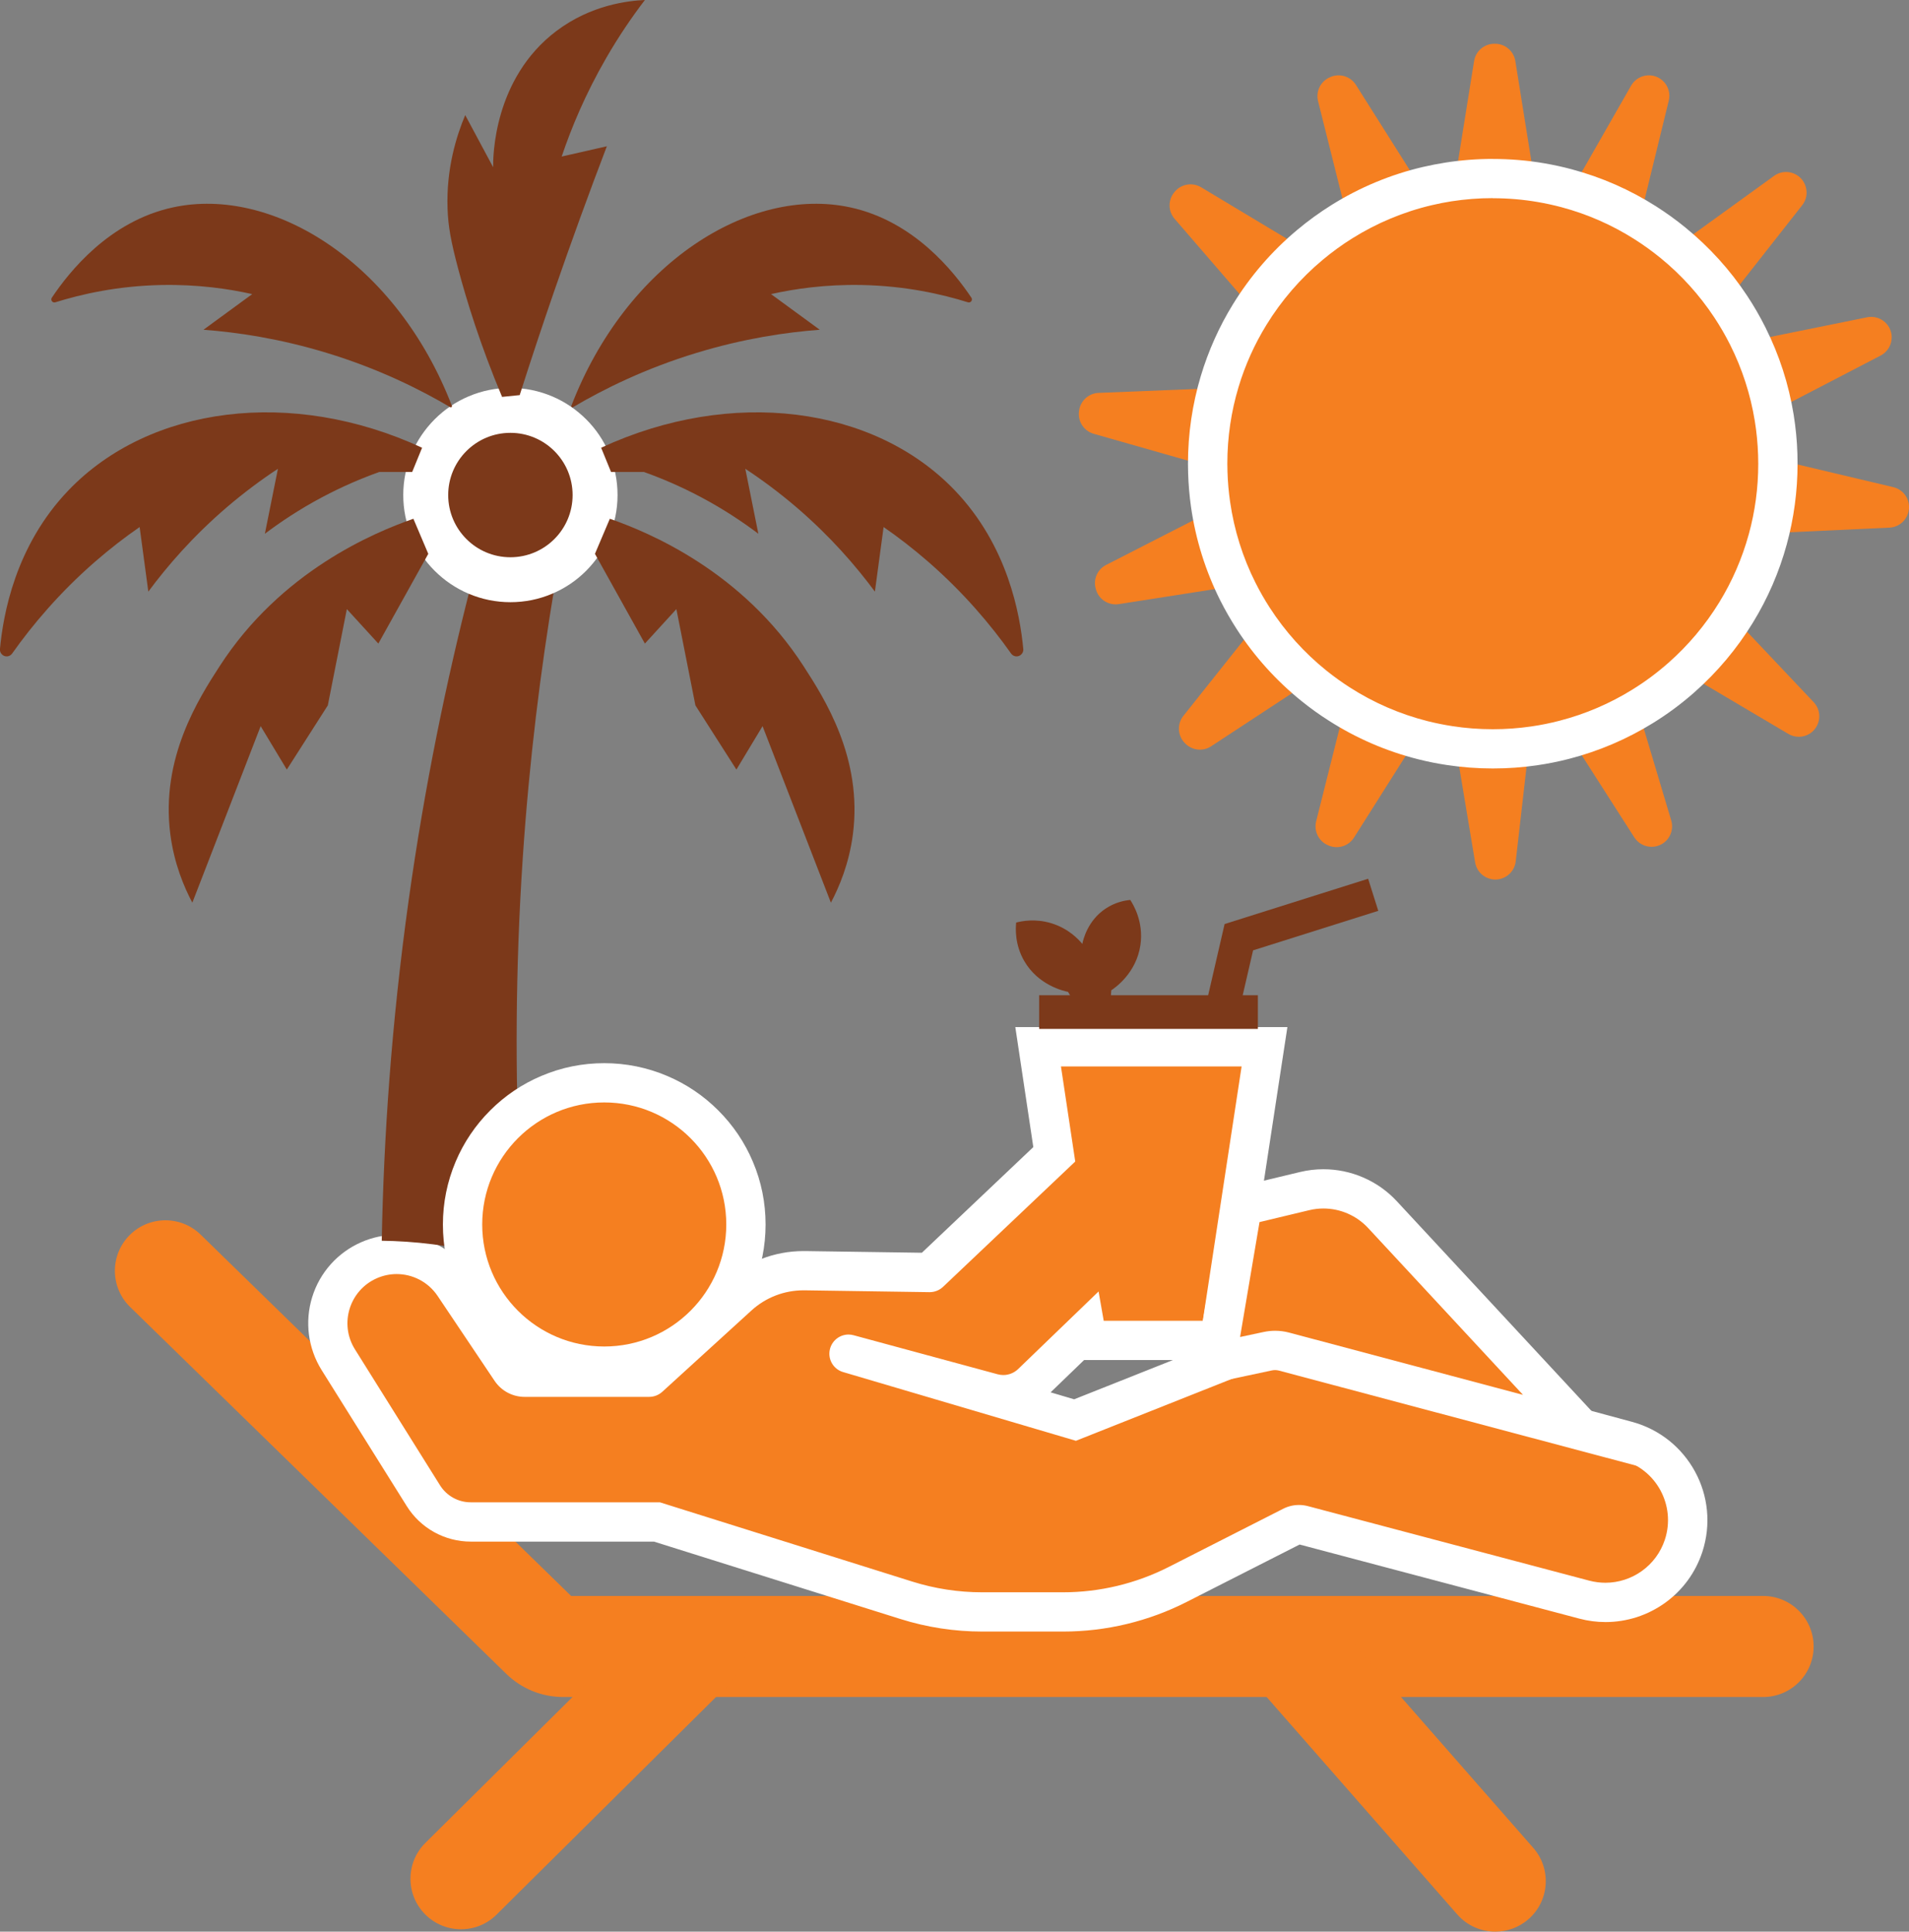 <?xml version="1.0" encoding="UTF-8"?>
<svg id="Camada_2" data-name="Camada 2" xmlns="http://www.w3.org/2000/svg" viewBox="0 0 386.1 390.66">
  <rect x="0" y="0" width="386.1" height="390.66" fill="#808080" stroke="none"/>
  <defs>
    <style>
      .cls-1 {
        fill: #fff;
      }

      .cls-2 {
        fill: #7c391a;
      }

      .cls-3 {
        fill: #f57f20;
      }
    </style>
  </defs>
  <g id="Layer_1" data-name="Layer 1">
    <g>
      <path class="cls-3" d="M356.59,343.21H113.91c-4.33,0-8.42-1.67-11.52-4.69l-76.07-74.19c-4.04-3.94-4.12-10.41-.18-14.45,3.94-4.04,10.41-4.12,14.45-.18l74.92,73.07h241.08c5.64,0,10.22,4.57,10.22,10.22s-4.57,10.22-10.22,10.22Z"/>
      <path class="cls-3" d="M93.24,390.18c-2.63,0-5.26-1.01-7.26-3.02-3.97-4.01-3.95-10.48.06-14.45l47.36-46.96c4.01-3.97,10.48-3.95,14.45.06,3.97,4.01,3.95,10.48-.06,14.45l-47.36,46.96c-1.99,1.98-4.59,2.96-7.19,2.96Z"/>
      <path class="cls-3" d="M302.42,390.66c-2.84,0-5.67-1.18-7.69-3.48l-41.59-47.44c-3.72-4.24-3.3-10.7.95-14.42,4.24-3.72,10.7-3.3,14.42.95l41.59,47.44c3.72,4.24,3.3,10.7-.95,14.42-1.94,1.7-4.34,2.53-6.73,2.53Z"/>
      <g>
        <path class="cls-3" d="M198.65,325.99c-5.2,0-10.36-.79-15.33-2.35l-50.46-15.84h-37.66c-3.91,0-7.48-1.98-9.56-5.29l-17.21-27.5c-2.15-3.44-2.7-7.63-1.5-11.5,1.2-3.87,4.02-7.03,7.74-8.65,1.77-.77,3.64-1.16,5.56-1.16,4.65,0,8.97,2.3,11.56,6.16l11.55,17.21c.62.92,1.65,1.47,2.76,1.47h25.18l18.02-16.43c3.62-3.3,8.31-5.12,13.2-5.12.1,0,.19,0,.29,0l25.22.37,25.21-23.91-3.26-21.75h45.79l-9.07,59.4h-26.79l-.33-1.86-10.89,10.5c-1.55,1.5-3.6,2.32-5.76,2.32-.73,0-1.46-.1-2.17-.29l-20.71-5.61,37.39,11.04,35.47-14.09c1.31-.52,2.69-.78,4.1-.78.98,0,1.95.13,2.9.38l69.15,18.67c4.45,1.2,8.1,4.09,10.29,8.15,2.19,4.05,2.61,8.7,1.18,13.07-2.24,6.86-8.59,11.47-15.8,11.47-1.43,0-2.87-.19-4.27-.56l-56.89-15.07c-.26-.07-.54-.11-.81-.11-.5,0-.99.12-1.43.34l-23.11,11.75c-7.15,3.64-15.17,5.56-23.19,5.56h-16.36Z"/>
        <path class="cls-1" d="M251.12,215.67l-7.85,51.45h-20.04l-1.04-5.93-16.27,15.69c-.82.79-1.9,1.21-3,1.21-.38,0-.76-.05-1.13-.15l-29.15-7.9c-.34-.09-.68-.14-1.02-.14-1.8,0-3.42,1.26-3.8,3.11-.4,1.97.77,3.92,2.7,4.48l47.09,13.9,36.75-14.59c.84-.34,1.74-.5,2.63-.5.62,0,1.25.08,1.86.25l69.15,18.67c7,1.89,10.98,9.26,8.73,16.15-1.74,5.31-6.68,8.73-12.03,8.73-1.07,0-2.16-.14-3.25-.42l-56.89-15.07c-.6-.16-1.22-.24-1.83-.24-1.12,0-2.22.26-3.23.78l-23.11,11.75c-6.63,3.37-13.96,5.13-21.39,5.13h-16.36c-4.8,0-9.56-.73-14.14-2.17l-51.04-16.03h-38.27c-2.52,0-4.85-1.3-6.19-3.43l-17.21-27.5c-3.23-5.15-1.12-11.97,4.46-14.4,1.29-.56,2.64-.83,3.97-.83,3.23,0,6.37,1.58,8.27,4.4l11.55,17.21c1.36,2.02,3.63,3.23,6.06,3.23h25.18c.99,0,1.95-.37,2.68-1.04l18.02-16.43c2.88-2.63,6.63-4.08,10.53-4.08.08,0,.15,0,.23,0l25.22.37s.04,0,.06,0c1.02,0,2-.39,2.73-1.09l26.72-25.33-2.89-19.23h36.55M260.38,207.72h-55.03l1.37,9.13,2.27,15.14-22.54,21.37-23.6-.34c-.11,0-.23,0-.34,0-5.89,0-11.53,2.19-15.88,6.16l-16.88,15.39h-23.3l-11.36-16.92c-3.33-4.96-8.89-7.92-14.86-7.92-2.47,0-4.88.5-7.15,1.49-4.78,2.08-8.4,6.13-9.94,11.11-1.54,4.98-.84,10.37,1.93,14.79l17.21,27.5c1.37,2.19,3.28,4,5.54,5.25,2.26,1.25,4.81,1.91,7.39,1.91h37.05l49.88,15.66c5.35,1.68,10.91,2.53,16.52,2.53h16.36c4.32,0,8.65-.51,12.85-1.52,4.2-1.01,8.29-2.51,12.14-4.47l22.84-11.61,56.59,14.99c1.73.46,3.5.69,5.28.69,2.16,0,4.29-.34,6.35-1,2.02-.66,3.92-1.62,5.65-2.85,3.59-2.57,6.21-6.15,7.59-10.35.89-2.74,1.2-5.57.92-8.41-.27-2.74-1.07-5.36-2.39-7.79s-3.07-4.53-5.21-6.26c-2.23-1.79-4.77-3.08-7.54-3.83l-69.15-18.67c-1.28-.35-2.6-.52-3.93-.52-1.91,0-3.79.36-5.57,1.06l-.51.2.2-1.31,7.85-51.45,1.4-9.15h0ZM219.25,275.06h17.98l-19.98,7.94-4.76-1.41,6.77-6.53h0Z"/>
      </g>
      <rect class="cls-2" x="210.17" y="201.28" width="44.24" height="6.81"/>
      <polygon class="cls-2" points="250.67 204.17 244.04 202.64 247.68 186.88 276.71 177.72 278.76 184.21 253.44 192.2 250.67 204.17"/>
      <path class="cls-2" d="M216.9,202.12l-.88-1.52c-.85-.17-6.02-1.31-8.87-6.25-1.91-3.3-1.75-6.53-1.63-7.77,1.15-.3,3.86-.84,7.08.13,3.51,1.06,5.56,3.29,6.3,4.19.19-.92,1.1-4.73,4.7-7.13,1.96-1.31,3.9-1.66,5-1.76.59.9,2.73,4.4,2.06,9.08-.82,5.75-5.21,8.73-5.9,9.19-.05.72-.11,1.44-.16,2.16l-7.69-.32Z"/>
      <g>
        <path class="cls-3" d="M259.7,273.36c-.59-.16-1.21-.24-1.82-.24-.49,0-.99.05-1.47.15l-10.51,2.23,5.34-31.59,12.61-3.02c1.24-.3,2.52-.45,3.8-.45,4.52,0,8.88,1.9,11.96,5.22l40.67,43.82-60.59-16.12Z"/>
        <path class="cls-1" d="M267.66,244.41c3.39,0,6.68,1.4,9.05,3.95l31.32,33.74-47.3-12.59c-.93-.25-1.88-.37-2.84-.37-.77,0-1.53.08-2.29.24l-4.79,1.02,3.93-23.24,10.06-2.41c.95-.23,1.92-.34,2.87-.34M267.66,236.47c-1.59,0-3.18.19-4.72.56l-10.06,2.41-5.11,1.22-.88,5.18-3.93,23.24-1.95,11.52,11.43-2.42,4.79-1.02c.21-.04.43-.07.64-.07.27,0,.54.03.8.1l47.3,12.59,26.58,7.07-18.71-20.16-31.32-33.74c-1.92-2.07-4.21-3.69-6.8-4.81-2.56-1.11-5.28-1.67-8.07-1.67h0Z"/>
      </g>
      <path class="cls-2" d="M77.21,250.93c.39-20.65,1.94-43.81,5.45-68.92,3.26-23.3,7.68-44.49,12.5-63.31h16.99c-2.78,16.58-5.08,34.86-6.41,54.66-1.54,22.97-1.53,44.15-.64,63.15-1.07,6.04-2.14,12.07-3.21,18.11-4.11-1.19-8.92-2.28-14.35-2.97-3.72-.47-7.19-.68-10.34-.72Z"/>
      <g>
        <path class="cls-2" d="M103.23,117.24c-9.44,0-17.12-7.68-17.12-17.12s7.68-17.12,17.12-17.12,17.12,7.68,17.12,17.12-7.68,17.12-17.12,17.12Z"/>
        <path class="cls-1" d="M103.23,87.54c6.95,0,12.58,5.63,12.58,12.58s-5.63,12.58-12.58,12.58-12.58-5.63-12.58-12.58,5.63-12.58,12.58-12.58M103.23,78.45c-2.92,0-5.76.57-8.44,1.71-2.58,1.09-4.9,2.65-6.88,4.64s-3.55,4.3-4.64,6.88c-1.13,2.68-1.71,5.52-1.71,8.44s.57,5.76,1.71,8.44c1.09,2.58,2.65,4.9,4.64,6.88s4.3,3.55,6.88,4.64c2.68,1.13,5.52,1.71,8.44,1.71s5.76-.57,8.44-1.71c2.58-1.09,4.9-2.65,6.88-4.64s3.55-4.3,4.64-6.88c1.13-2.68,1.71-5.52,1.71-8.44s-.57-5.76-1.71-8.44c-1.09-2.58-2.65-4.9-4.64-6.88s-4.3-3.55-6.88-4.64c-2.68-1.13-5.52-1.71-8.44-1.71h0Z"/>
      </g>
      <path class="cls-3" d="M309.68,146.92l-3.12,27.28c-.24,2.09-2.01,3.68-4.12,3.68-1.01,0-1.95-.37-2.68-.98-.73-.62-1.24-1.48-1.41-2.48l-4.59-27.55c2.66.41,5.38.62,8.15.62s5.23-.19,7.77-.56Z"/>
      <path class="cls-3" d="M311.03,40.86c-2.96-.51-6.01-.77-9.11-.77-2.83,0-5.62.22-8.33.64l4.55-28.39c.32-2.01,2.06-3.49,4.1-3.49h.14c2.04,0,3.77,1.48,4.1,3.49l4.57,28.52Z"/>
      <path class="cls-3" d="M289.6,41.51c-5.77,1.35-11.19,3.64-16.07,6.69l-6.95-27.75c-.49-1.98.52-4.02,2.39-4.82l.13-.06c1.87-.8,4.05-.12,5.14,1.6l15.37,24.34Z"/>
      <path class="cls-3" d="M335.66,170.93c-.53.23-1.08.33-1.63.33-1.38,0-2.71-.69-3.49-1.91l-15.1-23.59c5.24-1.36,10.18-3.49,14.67-6.27l7.9,26.44c.6,2.02-.4,4.17-2.34,5Z"/>
      <path class="cls-3" d="M267.46,52.61c-4.45,3.73-8.29,8.16-11.34,13.13l-18.56-21.49c-1.33-1.54-1.35-3.82-.04-5.38l.09-.11c1.31-1.56,3.56-1.93,5.31-.89l24.54,14.73Z"/>
      <path class="cls-3" d="M366.99,147.53c-.81.97-1.99,1.48-3.18,1.48-.72,0-1.45-.19-2.11-.58l-24.28-14.37c4.01-3.54,7.49-7.67,10.3-12.25l19.1,20.2c1.45,1.53,1.52,3.91.16,5.52Z"/>
      <path class="cls-3" d="M248.22,93.79c0,.55,0,1.1.03,1.65l-27.05-7.71c-1.96-.56-3.22-2.46-2.98-4.48l.02-.14c.24-2.02,1.92-3.57,3.95-3.65l28.3-1.14c-1.47,4.9-2.26,10.09-2.26,15.47Z"/>
      <path class="cls-3" d="M386.07,103.05c-.12,1.01-.59,1.9-1.29,2.55-.7.65-1.62,1.06-2.63,1.11l-28.44,1.32c1.24-4.53,1.91-9.31,1.91-14.24,0-.58,0-1.16-.03-1.74l27.33,6.47c2.05.49,3.41,2.43,3.16,4.53Z"/>
      <path class="cls-3" d="M253.9,117.86l-27.62,4.32c-2.01.31-3.96-.88-4.58-2.82l-.04-.14c-.63-1.94.24-4.05,2.06-4.97l25.05-12.81c.83,5.83,2.6,11.35,5.14,16.42Z"/>
      <path class="cls-3" d="M382.6,68.23c0,1.51-.83,2.95-2.24,3.68l-25.44,13.22c-.88-5.43-2.58-10.6-4.96-15.35l27.67-5.61c2.07-.42,4.12.78,4.77,2.78.14.42.2.85.2,1.28Z"/>
      <path class="cls-3" d="M268.26,135.63l-23.3,15.3c-1.7,1.12-3.97.83-5.34-.67l-.1-.1c-1.37-1.5-1.45-3.78-.18-5.38l17.43-21.9c3.13,4.84,7.01,9.15,11.49,12.76Z"/>
      <path class="cls-3" d="M365.39,38.94c0,.9-.29,1.81-.89,2.56l-17.8,22.66c-3-4.52-6.66-8.57-10.85-11.99l22.96-16.6c1.71-1.24,4.07-.99,5.49.57.72.79,1.08,1.79,1.08,2.8Z"/>
      <path class="cls-3" d="M288.74,145.85l-14.89,23.55c-1.09,1.72-3.27,2.4-5.14,1.6l-.13-.06c-1.87-.8-2.88-2.85-2.39-4.82l6.81-27.08c4.78,3.06,10.08,5.39,15.74,6.82Z"/>
      <path class="cls-3" d="M337.63,19.38c0,.33-.04.66-.12.99l-6.86,28.06c-4.52-2.87-9.51-5.09-14.81-6.51l14.05-24.59c1.05-1.83,3.3-2.59,5.24-1.76,1.55.67,2.51,2.18,2.51,3.81Z"/>
      <g>
        <path class="cls-2" d="M83.62,104.91c-7.97,2.78-26.79,10.62-39.19,29.81-4.2,6.5-11.99,18.57-9.98,34.02.78,5.99,2.8,10.71,4.45,13.82,4.61-11.9,9.22-23.8,13.82-35.7l5.29,8.78,8.29-12.98,3.85-19.47,6.37,6.97,10.1-18.15-3.01-7.09Z"/>
        <path class="cls-2" d="M83.38,95.45h-6.65c-3.48,1.24-7.43,2.9-11.62,5.13-4.56,2.43-8.4,5-11.54,7.37.88-4.38,1.76-8.76,2.64-13.14-3.3,2.17-6.82,4.77-10.42,7.85-6.79,5.83-11.94,11.79-15.79,16.99l-1.76-13.06c-2.92,2.02-5.97,4.36-9.06,7.05-7.19,6.27-12.64,12.76-16.73,18.54-.51.72-1.55.77-2.12.1,0,0-.01-.01-.02-.02-.24-.28-.36-.64-.32-1.01.65-6.91,3.08-20.87,13.89-32.12,16.35-17.02,45.12-20.79,71.49-8.58-.67,1.63-1.34,3.26-2,4.89Z"/>
        <path class="cls-2" d="M91.16,82.41c-6.26-3.7-14.68-7.88-25.11-11.05-9.53-2.9-18.08-4.16-24.9-4.67,3.29-2.4,6.57-4.81,9.86-7.21-4.77-1.07-11.01-1.98-18.3-1.84-8.89.17-16.26,1.85-21.53,3.5-.56.17-1.02-.45-.7-.93,3.51-5.24,11.61-15.48,24.5-18.27,20.29-4.39,45.32,11.24,56.46,40.25q-.14.12-.28.24Z"/>
      </g>
      <g>
        <path class="cls-2" d="M123.33,104.91c7.97,2.78,26.79,10.62,39.19,29.81,4.2,6.5,11.99,18.57,9.98,34.02-.78,5.99-2.8,10.71-4.45,13.82-4.61-11.9-9.22-23.8-13.82-35.7l-5.29,8.78-8.29-12.98-3.85-19.47-6.37,6.97-10.1-18.15,3.01-7.09Z"/>
        <path class="cls-2" d="M123.57,95.45h6.65c3.48,1.24,7.43,2.9,11.62,5.13,4.56,2.43,8.4,5,11.54,7.37-.88-4.38-1.76-8.76-2.64-13.14,3.3,2.17,6.82,4.77,10.42,7.85,6.79,5.83,11.94,11.79,15.79,16.99l1.76-13.06c2.92,2.02,5.97,4.36,9.06,7.05,7.19,6.27,12.64,12.76,16.73,18.54.51.72,1.55.77,2.12.1,0,0,.01-.01.02-.02.24-.28.36-.64.32-1.01-.65-6.91-3.08-20.87-13.89-32.12-16.35-17.02-45.12-20.79-71.49-8.58.67,1.63,1.34,3.26,2,4.89Z"/>
        <path class="cls-2" d="M115.79,82.41c6.26-3.7,14.68-7.88,25.11-11.05,9.53-2.9,18.08-4.16,24.9-4.67-3.29-2.4-6.57-4.81-9.86-7.21,4.77-1.07,11.01-1.98,18.3-1.84,8.89.17,16.26,1.85,21.53,3.5.56.17,1.02-.45.7-.93-3.51-5.24-11.61-15.48-24.5-18.27-20.29-4.39-45.32,11.24-56.46,40.25q.14.12.28.24Z"/>
      </g>
      <path class="cls-2" d="M101.54,80.26c-4.4-10.5-7.13-19.37-8.86-25.85-1.5-5.63-2.04-8.7-2.16-12.18-.29-8.12,1.8-14.74,3.57-18.95,1.88,3.51,3.77,7.03,5.65,10.54-.03-1.89,0-17.92,12.82-27.57C119.59.96,127.08.15,130.43,0c-2.58,3.38-5.27,7.3-7.85,11.78-4.17,7.22-7.01,14.04-8.98,19.88,3.05-.69,6.09-1.39,9.14-2.08-3.62,9.47-7.18,19.25-10.66,29.33-2.45,7.1-4.77,14.1-6.97,21-1.19.12-2.38.24-3.57.36Z"/>
      <g>
        <path class="cls-3" d="M122.21,276.31c-7.65,0-14.85-2.98-20.26-8.39-5.41-5.41-8.39-12.61-8.39-20.26s2.98-14.85,8.39-20.26c5.41-5.41,12.61-8.39,20.26-8.39s14.85,2.98,20.26,8.39c5.41,5.41,8.39,12.61,8.39,20.26s-2.98,14.85-8.39,20.26c-5.41,5.41-12.61,8.39-20.26,8.39Z"/>
        <path class="cls-1" d="M122.21,222.96c13.63,0,24.68,11.05,24.68,24.68s-11.05,24.68-24.68,24.68-24.68-11.05-24.68-24.68,11.05-24.68,24.68-24.68M122.21,215.02c-4.4,0-8.68.86-12.7,2.57-3.89,1.64-7.38,4-10.37,6.99-2.99,2.99-5.35,6.48-6.99,10.37-1.7,4.03-2.57,8.3-2.57,12.7s.86,8.68,2.57,12.7c1.64,3.89,4,7.38,6.99,10.37s6.48,5.35,10.37,6.99c4.03,1.7,8.3,2.57,12.7,2.57s8.68-.86,12.7-2.57c3.89-1.64,7.38-4,10.37-6.99,2.99-2.99,5.35-6.48,6.99-10.37,1.7-4.03,2.57-8.3,2.57-12.7s-.86-8.68-2.57-12.7c-1.64-3.89-4-7.38-6.99-10.37-2.99-2.99-6.48-5.35-10.37-6.99-4.03-1.7-8.3-2.57-12.7-2.57h0Z"/>
      </g>
      <g>
        <path class="cls-3" d="M301.91,151.46c-2.93,0-5.88-.22-8.75-.66-1.81-.27-3.62-.64-5.4-1.09-6-1.51-11.69-3.98-16.91-7.32-1.74-1.12-3.45-2.35-5.08-3.65-4.83-3.89-8.98-8.49-12.34-13.7-1.12-1.74-2.16-3.55-3.08-5.39-2.79-5.55-4.65-11.49-5.53-17.64-.3-2.11-.49-4.28-.55-6.44-.02-.56-.03-1.16-.03-1.77,0-5.66.82-11.25,2.43-16.61,1.42-4.73,3.46-9.28,6.05-13.51,3.27-5.33,7.37-10.08,12.17-14.1,2.05-1.72,4.24-3.31,6.52-4.73,5.34-3.33,11.16-5.75,17.27-7.19,1.42-.33,2.86-.61,4.28-.83,2.93-.46,5.94-.69,8.94-.69,3.29,0,6.58.28,9.79.83,1.73.3,3.47.68,5.17,1.13,5.63,1.51,10.98,3.86,15.91,6.99,1.94,1.23,3.82,2.59,5.59,4.04,4.51,3.68,8.43,8.02,11.65,12.87,1.28,1.93,2.45,3.96,3.49,6.03,2.6,5.2,4.4,10.75,5.33,16.49.4,2.44.64,4.94.71,7.43.02.6.03,1.23.03,1.86,0,5.19-.69,10.33-2.05,15.29-1.43,5.21-3.59,10.19-6.42,14.81-3.01,4.91-6.73,9.34-11.06,13.16-2.44,2.16-5.09,4.12-7.86,5.84-4.9,3.03-10.2,5.29-15.76,6.74-2.02.53-4.1.94-6.18,1.25-2.74.4-5.55.6-8.34.6Z"/>
        <path class="cls-1" d="M301.91,40.09c3.11,0,6.15.26,9.11.77,1.63.28,3.23.63,4.81,1.05,5.31,1.42,10.29,3.63,14.81,6.51,1.81,1.15,3.55,2.41,5.21,3.76,4.19,3.42,7.85,7.46,10.85,11.99,1.19,1.8,2.28,3.67,3.25,5.61,2.38,4.76,4.08,9.92,4.96,15.35.37,2.26.59,4.57.67,6.92.02.58.03,1.15.03,1.74,0,4.93-.66,9.7-1.91,14.24-1.35,4.91-3.37,9.54-5.97,13.78-2.81,4.58-6.29,8.72-10.3,12.25-2.28,2.01-4.73,3.83-7.32,5.43-4.49,2.78-9.42,4.91-14.67,6.27-1.88.49-3.8.88-5.75,1.16-2.54.37-5.13.56-7.77.56-2.77,0-5.5-.21-8.15-.62-1.7-.26-3.38-.6-5.02-1.01-5.66-1.43-10.96-3.75-15.74-6.82-1.64-1.05-3.22-2.19-4.73-3.4-4.48-3.6-8.36-7.91-11.49-12.76-1.04-1.61-2-3.29-2.87-5.02-2.55-5.07-4.31-10.59-5.14-16.42-.28-1.97-.46-3.97-.52-6.01-.02-.55-.03-1.1-.03-1.65,0-5.38.79-10.57,2.26-15.47,1.34-4.47,3.25-8.69,5.64-12.58,3.05-4.97,6.89-9.41,11.34-13.13,1.92-1.61,3.94-3.08,6.07-4.41,4.89-3.05,10.3-5.34,16.07-6.69,1.31-.31,2.64-.57,3.98-.78,2.72-.42,5.5-.64,8.33-.64M301.91,32.14c-3.2,0-6.41.25-9.55.74h0c-1.52.24-3.06.54-4.58.89-6.54,1.53-12.75,4.12-18.46,7.68-2.43,1.52-4.78,3.22-6.97,5.06h0c-5.14,4.3-9.51,9.37-13.01,15.07-2.78,4.52-4.95,9.39-6.47,14.45-1.72,5.73-2.6,11.71-2.6,17.75,0,.65.01,1.29.03,1.9.07,2.3.27,4.62.59,6.88h0c.94,6.58,2.93,12.93,5.91,18.87.99,1.96,2.1,3.9,3.3,5.76,3.59,5.56,8.02,10.48,13.18,14.63,1.73,1.4,3.56,2.71,5.43,3.9h0c5.58,3.58,11.67,6.21,18.09,7.83,1.89.48,3.84.87,5.77,1.16,3.07.47,6.22.71,9.35.71s5.98-.22,8.91-.64c2.22-.32,4.44-.77,6.61-1.33,5.94-1.54,11.61-3.96,16.85-7.2,2.97-1.83,5.8-3.93,8.41-6.24,4.62-4.08,8.6-8.81,11.81-14.06,3.03-4.93,5.33-10.26,6.86-15.83,1.45-5.3,2.19-10.8,2.19-16.34,0-.68-.01-1.35-.03-2-.08-2.65-.34-5.32-.76-7.92-.99-6.14-2.91-12.07-5.7-17.63h0c-1.11-2.22-2.36-4.39-3.73-6.45h0c-3.43-5.19-7.62-9.81-12.45-13.75h0c-1.89-1.55-3.91-3-5.98-4.32-5.27-3.35-11-5.86-17.02-7.47-1.81-.49-3.67-.89-5.53-1.21-3.42-.59-6.94-.88-10.45-.88h0Z"/>
      </g>
    </g>
  </g>
</svg>